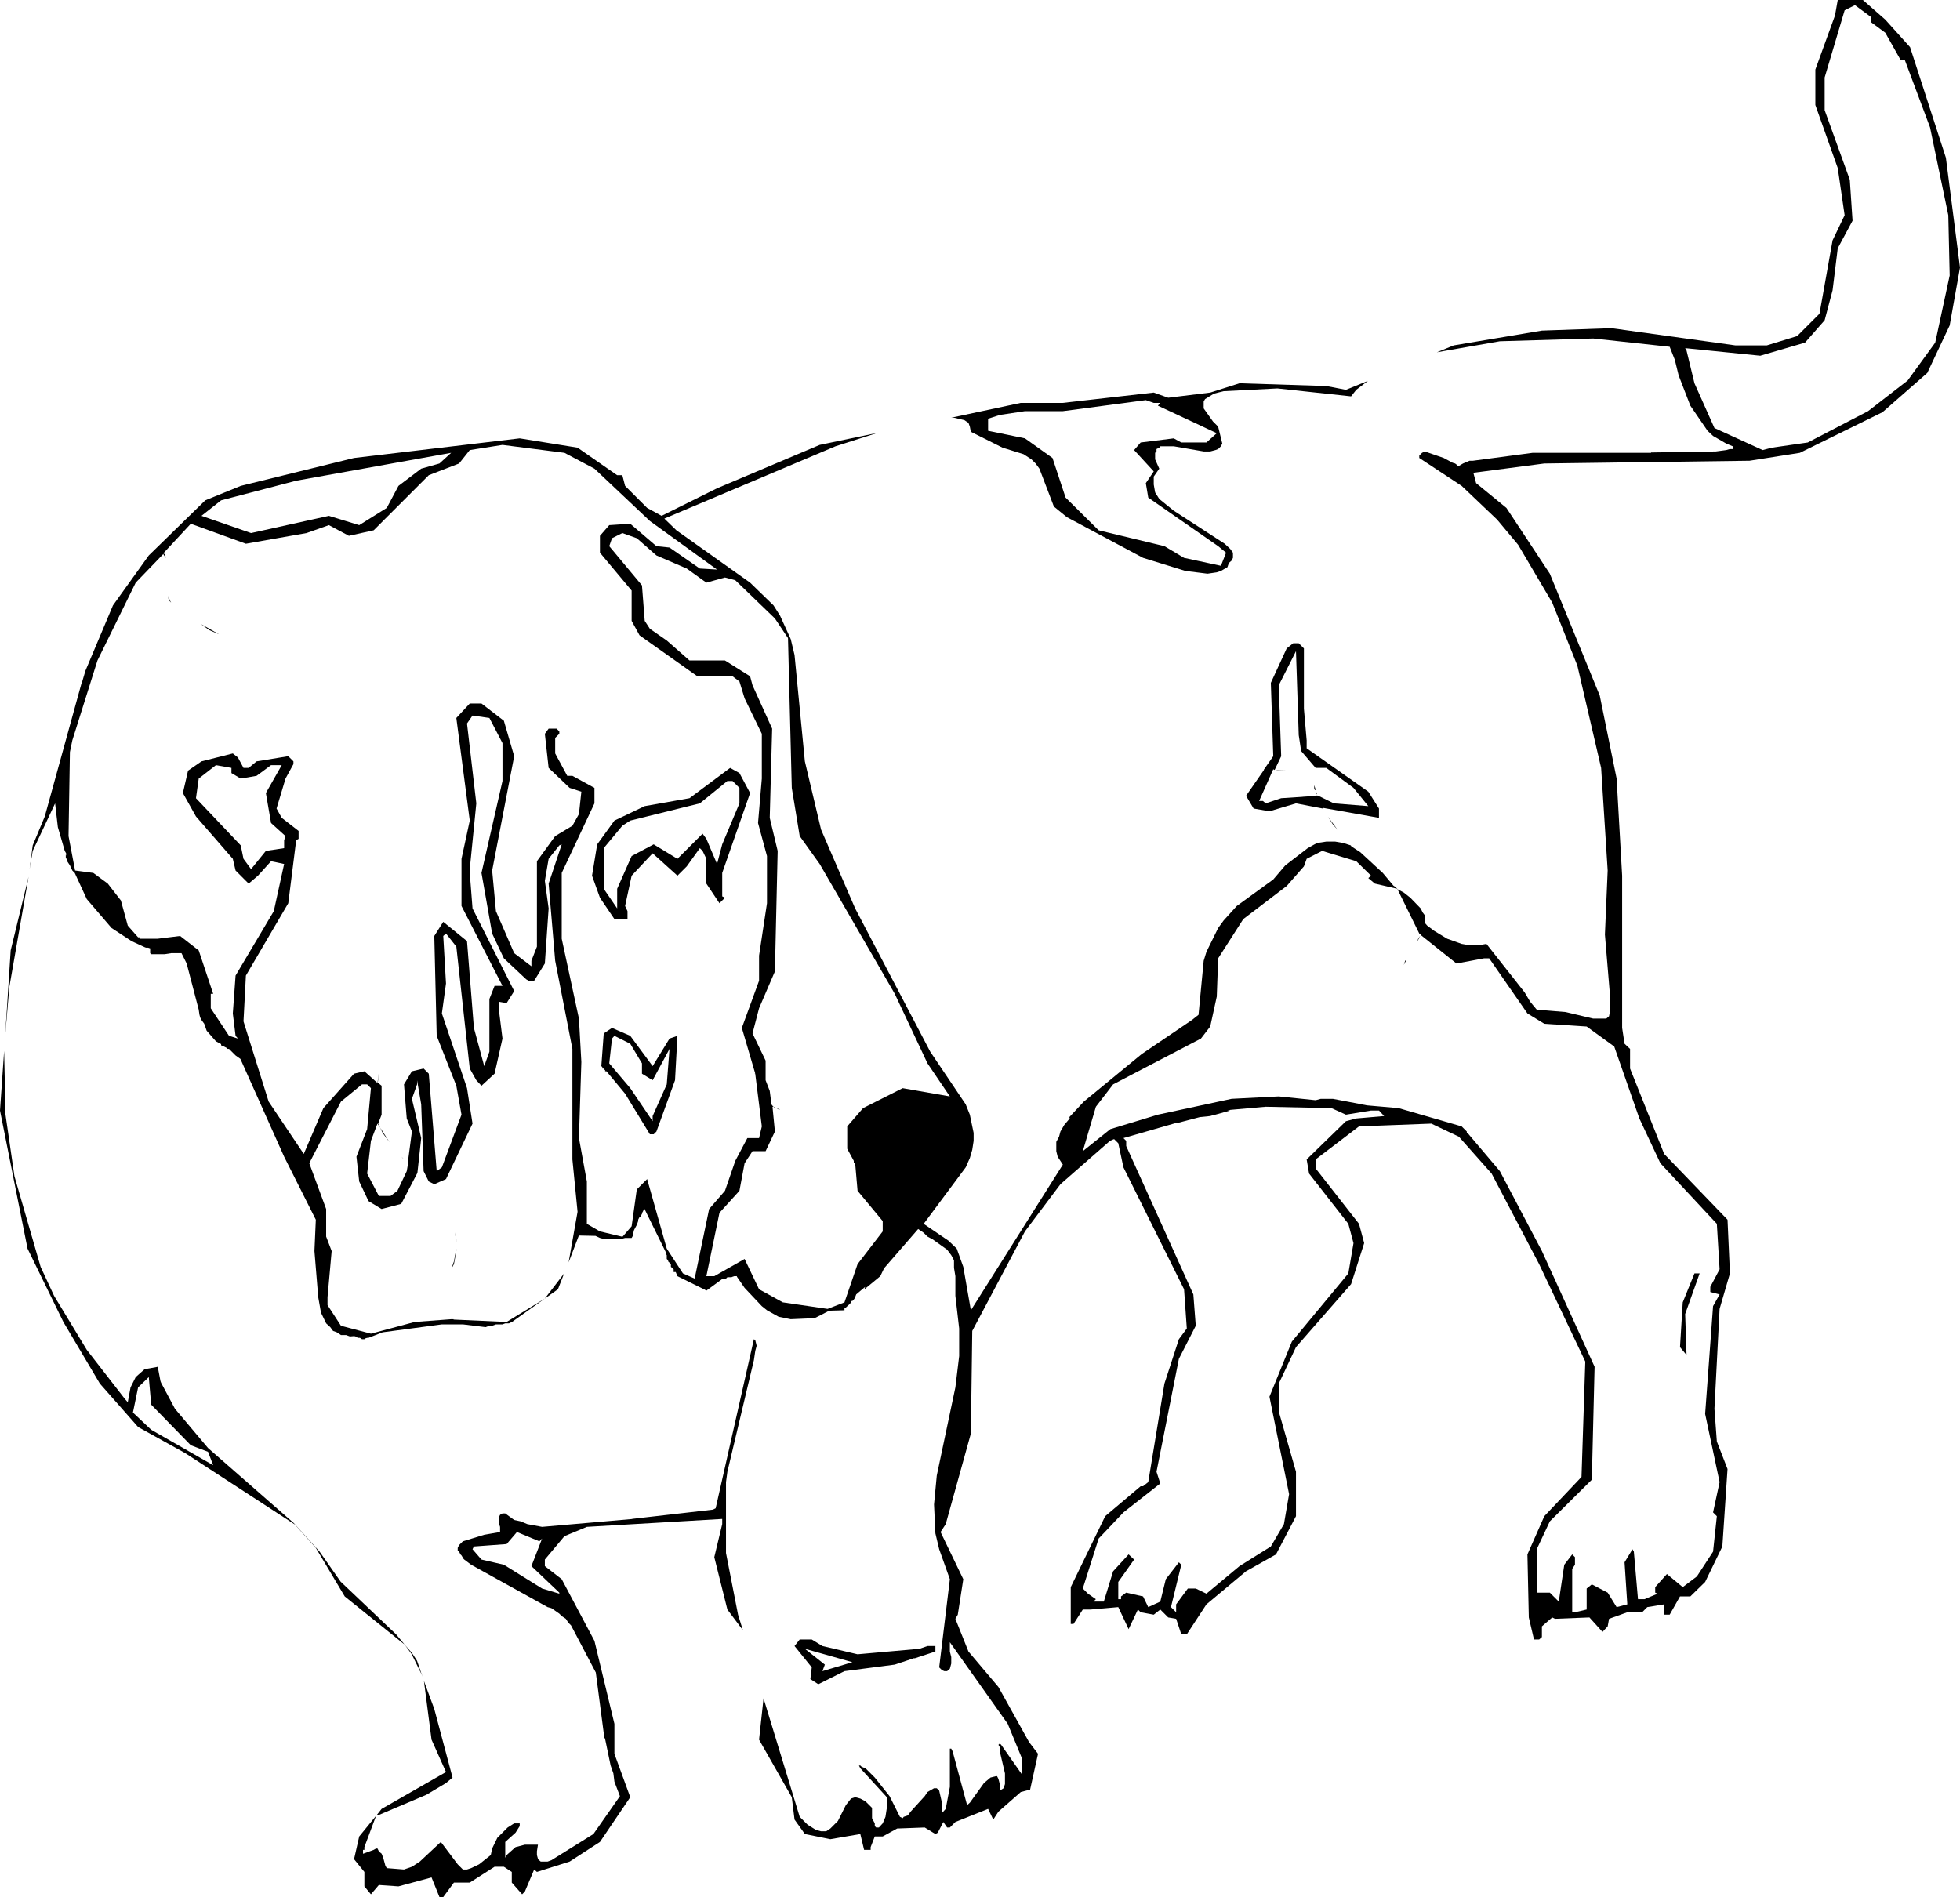 <?xml version="1.0" encoding="UTF-8" standalone="no"?>
<svg xmlns:xlink="http://www.w3.org/1999/xlink" height="275.45px" width="284.55px" xmlns="http://www.w3.org/2000/svg">
  <g transform="matrix(1.0, 0.0, 0.0, 1.0, -58.6, -2.25)">
    <path d="M335.15 11.0 L334.55 11.0 332.3 7.0 330.2 5.45 330.2 4.7 327.9 3.0 326.4 3.75 323.5 13.5 323.5 18.25 327.15 28.35 327.55 34.3 325.4 38.3 324.65 44.4 323.5 48.75 320.65 52.0 314.15 53.9 303.25 52.8 303.45 53.15 304.6 57.9 307.5 64.4 314.5 67.6 315.85 67.25 321.05 66.5 329.8 61.95 335.55 57.5 339.55 52.0 341.65 42.25 341.45 33.5 338.8 20.75 335.15 11.0 M325.4 2.25 L329.05 2.25 332.3 5.1 335.9 9.1 341.1 25.15 343.15 41.1 341.65 49.5 338.4 56.4 331.9 62.1 319.9 68.0 312.6 69.15 282.8 69.55 272.5 70.9 272.9 72.4 277.3 76.0 283.6 85.55 290.85 103.25 293.3 115.3 294.1 129.4 294.1 151.5 294.45 153.8 295.25 154.55 295.25 157.4 300.2 169.8 309.4 179.35 309.75 187.15 308.25 192.3 307.5 206.8 307.85 211.55 309.4 215.55 308.65 226.8 306.15 231.95 304.0 234.05 302.5 234.05 301.0 236.7 300.2 236.7 300.2 235.2 297.75 235.6 297.0 236.35 294.85 236.35 292.2 237.3 292.0 238.4 291.25 239.2 289.35 237.1 284.35 237.3 283.95 237.1 282.45 238.4 282.45 239.95 282.05 240.3 281.3 240.3 280.55 237.1 280.35 227.95 282.8 222.4 288.2 216.7 288.75 199.95 282.05 185.8 275.15 172.65 270.4 167.3 266.4 165.4 255.9 165.8 249.6 170.6 249.6 171.9 255.9 179.95 256.65 182.75 254.75 188.7 246.75 197.85 244.25 203.15 244.25 207.2 246.75 215.95 246.75 222.4 243.85 227.95 239.5 230.4 233.75 235.2 230.9 239.55 230.1 239.55 229.35 237.3 228.2 237.1 227.05 235.95 226.1 236.7 224.2 236.35 223.8 235.95 222.45 238.8 220.95 235.6 216.95 235.95 215.8 235.95 214.45 238.05 214.05 238.05 214.05 232.7 219.05 222.4 224.2 218.05 224.55 218.05 225.3 217.45 227.65 203.15 229.75 196.7 230.9 195.15 230.5 189.45 221.7 171.75 220.95 168.25 220.35 167.65 220.2 167.7 219.75 167.9 212.55 174.2 207.4 181.05 199.75 195.5 199.55 210.4 195.9 223.55 195.15 224.7 198.45 231.55 197.65 236.7 197.3 237.3 199.2 242.05 203.55 247.2 208.0 255.2 209.3 256.9 208.15 262.1 206.8 262.45 203.55 265.3 202.8 266.45 202.05 264.9 197.3 266.8 196.5 267.6 196.1 267.6 195.55 266.8 194.75 268.35 194.4 268.55 192.85 267.6 188.85 267.75 186.75 268.9 185.6 268.9 185.0 270.45 185.0 270.85 184.05 270.85 183.5 268.55 179.15 269.3 175.45 268.55 173.95 266.45 173.55 263.2 168.8 254.85 169.45 248.85 174.7 266.05 175.85 267.2 177.05 267.95 177.8 268.15 178.55 268.15 179.15 267.75 180.25 266.65 181.4 264.35 182.15 263.4 182.75 263.2 183.5 263.4 184.25 263.8 185.2 264.75 185.2 266.25 185.6 267.0 185.6 267.4 185.8 267.6 186.2 267.6 186.75 267.0 187.15 266.05 187.35 264.75 187.35 263.2 183.5 259.0 183.3 258.6 183.5 258.6 183.7 258.8 184.25 259.0 185.6 260.35 187.75 263.05 189.25 266.05 189.65 266.25 189.8 266.05 190.4 265.85 190.8 265.3 192.85 263.05 193.25 262.45 194.2 261.9 194.6 261.9 194.95 262.25 195.35 264.0 195.35 265.5 195.9 264.9 196.5 261.7 196.5 256.15 196.7 256.15 196.9 256.55 199.0 264.35 199.4 264.0 201.45 261.15 202.4 260.35 203.2 260.15 203.35 260.15 203.55 260.55 203.75 261.3 203.75 262.25 204.3 261.9 204.5 261.3 204.5 259.75 203.75 256.55 203.75 255.95 203.55 255.6 203.75 255.4 203.95 255.6 207.0 259.95 207.0 257.65 204.9 252.55 196.5 240.7 196.5 242.05 196.7 242.85 196.7 243.8 196.5 244.55 196.1 244.9 195.7 244.9 195.35 244.75 194.95 244.35 196.5 231.55 194.95 227.2 194.4 224.9 194.2 220.7 194.6 216.5 197.3 203.7 197.85 199.15 197.85 195.15 197.3 190.4 197.3 187.55 197.1 186.35 197.1 185.25 196.7 184.5 196.1 183.7 194.0 182.2 193.25 181.8 192.7 181.25 191.9 180.7 186.95 186.4 186.4 187.55 184.1 189.45 184.2 189.1 182.9 190.2 182.75 190.6 182.75 190.8 182.65 190.8 182.55 190.95 182.35 191.15 182.15 191.15 182.15 191.35 182.0 191.55 181.4 192.1 181.2 192.1 181.2 192.5 179.35 192.55 178.9 192.6 Q177.9 193.15 176.85 193.65 L173.4 193.8 171.65 193.45 169.95 192.5 169.2 191.9 166.7 189.25 165.6 187.65 165.55 187.5 165.55 187.55 165.2 187.55 164.9 187.65 164.8 187.7 164.2 187.7 164.0 187.9 163.65 187.9 163.4 188.0 161.15 189.65 160.9 189.5 156.95 187.55 156.7 186.95 156.4 186.95 156.4 186.55 156.2 186.35 156.0 186.2 156.0 185.8 155.6 185.4 155.6 185.25 155.4 185.05 155.4 184.5 155.25 184.3 155.25 184.05 152.15 177.75 152.0 178.0 152.0 178.05 151.8 178.4 151.8 178.55 151.6 178.75 151.6 178.95 151.45 178.95 151.25 179.35 151.25 179.55 151.05 180.1 150.65 180.85 150.5 181.45 150.5 181.65 150.3 182.0 149.35 182.0 148.6 182.2 146.45 182.2 145.7 182.0 145.05 181.7 142.65 181.65 142.6 181.75 141.15 185.55 142.45 178.2 141.7 170.6 141.7 154.55 139.2 141.75 138.25 130.55 140.15 124.85 139.8 125.0 138.25 126.95 137.7 130.15 138.25 134.15 137.7 142.15 136.15 144.65 135.35 144.65 135.0 144.45 131.75 141.4 130.05 137.8 128.5 129.0 131.55 115.65 131.55 110.15 129.65 106.5 127.2 106.15 126.4 107.3 127.75 118.9 126.8 128.45 126.8 129.0 127.2 134.15 133.25 146.15 132.15 147.9 131.0 147.7 131.0 148.65 131.55 153.05 130.4 158.15 128.5 159.9 127.75 159.1 126.8 157.4 124.85 139.7 123.35 137.8 122.95 138.15 123.35 145.05 122.75 149.4 126.4 160.25 127.2 165.4 123.35 173.45 121.65 174.2 120.85 173.8 120.1 172.3 119.75 162.6 119.15 159.1 119.15 159.7 118.4 161.8 119.75 167.5 119.2 172.55 119.15 172.5 119.15 172.65 116.85 177.05 114.0 177.8 112.1 176.65 110.75 173.8 110.35 170.2 111.9 166.2 112.45 160.25 111.9 159.7 111.15 159.7 108.1 162.2 103.5 171.15 105.95 177.8 105.95 181.8 106.75 183.9 106.15 190.6 106.15 191.75 108.1 194.75 112.45 195.9 118.8 194.2 124.1 193.8 124.45 193.8 124.45 193.85 132.15 194.2 137.7 190.8 140.5 187.15 139.6 189.45 137.7 190.8 133.0 194.15 132.5 194.4 131.95 194.4 131.55 194.55 130.6 194.55 130.05 194.75 129.65 194.75 129.1 194.95 125.8 194.55 122.75 194.55 114.15 195.7 112.1 196.5 111.9 196.5 111.6 196.6 111.5 196.7 111.15 196.7 110.85 196.5 110.55 196.5 110.2 196.3 110.25 196.3 110.0 196.25 109.4 196.3 108.85 196.1 108.1 196.1 107.5 195.7 106.95 195.5 106.55 194.95 105.95 194.4 105.2 192.85 104.8 190.6 104.25 183.9 104.45 179.35 99.85 170.2 93.5 156.0 92.8 155.5 91.85 154.55 91.65 154.55 91.5 154.4 91.1 154.2 90.9 154.2 90.7 154.0 90.7 153.85 89.95 153.45 88.6 151.9 88.25 150.9 87.85 150.35 87.65 149.95 87.55 149.55 87.45 148.85 85.7 142.15 84.95 140.65 83.45 140.65 82.5 140.8 80.55 140.8 80.4 140.65 80.4 139.95 80.1 139.85 79.8 139.85 79.65 139.8 77.7 138.9 74.8 137.0 71.2 132.8 69.45 129.0 69.1 128.65 68.75 127.9 68.35 127.3 68.3 127.05 68.15 126.75 68.15 126.35 68.2 126.5 68.2 126.15 68.0 125.8 67.0 122.35 66.6 118.9 63.35 125.8 62.9 128.45 63.35 125.0 65.1 120.8 70.45 101.4 70.5 101.35 71.0 99.65 75.0 90.15 80.2 82.9 88.4 74.9 93.55 72.8 110.0 68.75 134.05 65.9 142.45 67.25 148.2 71.25 148.95 71.25 149.35 72.8 152.55 76.0 154.65 77.15 162.7 73.15 177.6 66.85 186.0 65.1 179.9 67.05 155.05 77.55 156.8 79.25 167.5 86.85 170.9 90.15 171.85 91.65 173.4 95.05 173.95 97.35 175.45 112.8 177.8 122.7 182.75 134.15 193.65 154.95 198.8 162.6 199.4 164.1 199.95 166.75 199.95 167.9 199.75 169.2 199.4 170.4 198.8 171.75 192.7 179.95 196.3 182.4 197.5 183.55 198.45 186.2 199.55 192.5 212.9 171.35 212.15 170.2 211.95 169.4 211.95 168.05 212.35 167.3 212.55 166.55 213.1 165.6 213.9 164.65 213.85 164.45 215.95 162.2 224.35 155.3 231.65 150.35 232.6 149.6 233.35 141.75 233.75 140.45 235.45 137.0 236.25 135.9 238.15 133.8 243.45 129.95 245.2 127.9 248.45 125.4 249.8 124.65 251.15 124.45 252.45 124.45 253.6 124.65 254.7 125.0 254.8 125.15 256.1 126.0 259.35 129.0 260.9 130.85 261.2 131.05 261.45 131.3 261.55 131.4 262.4 131.85 263.35 132.6 264.85 134.15 265.15 134.75 265.45 135.15 265.45 136.25 265.8 136.65 266.8 137.4 268.7 138.55 270.8 139.3 271.95 139.5 273.25 139.5 274.4 139.3 279.95 146.35 280.75 147.7 281.7 148.85 285.9 149.2 289.9 150.15 291.8 150.15 292.2 149.8 292.35 149.0 292.35 146.95 291.6 137.95 292.0 128.65 291.05 113.75 287.6 98.9 283.95 89.75 279.0 81.35 275.95 77.7 270.8 72.8 264.65 68.75 264.65 68.4 265.05 68.0 265.45 67.8 268.2 68.75 269.5 69.45 269.85 69.55 270.05 69.7 270.25 69.9 270.4 69.9 271.0 69.55 271.95 69.15 272.45 69.15 281.1 68.0 298.3 68.0 298.3 67.95 307.7 67.8 309.2 67.6 309.75 67.45 310.15 67.45 310.15 67.05 309.2 66.65 307.3 65.55 306.5 64.8 304.0 61.15 302.3 56.75 301.75 54.5 301.0 52.6 289.9 51.4 276.35 51.8 267.2 53.4 269.65 52.4 282.45 50.25 292.55 49.9 310.55 52.4 315.1 52.4 319.5 51.05 322.75 47.8 324.65 37.15 326.4 33.5 325.4 26.65 322.15 17.5 322.15 12.35 325.0 4.5 325.4 2.25 M254.75 59.8 L244.05 58.65 236.25 59.05 234.85 59.4 233.55 60.2 233.35 60.55 233.35 61.55 234.7 63.45 235.45 64.2 236.05 66.65 235.85 67.05 235.45 67.45 235.05 67.6 234.3 67.8 233.35 67.8 229.0 67.05 227.05 67.05 226.9 67.25 226.5 67.45 226.5 67.8 226.3 68.0 226.3 68.95 226.9 70.3 226.1 71.45 226.1 72.6 226.3 73.75 226.9 74.7 229.0 76.4 236.4 81.2 237.2 81.95 237.6 82.5 237.6 83.25 237.4 83.65 237.0 84.0 236.8 84.6 235.85 85.15 235.25 85.35 233.9 85.55 230.7 85.15 224.55 83.25 213.5 77.35 211.6 75.8 209.5 70.3 208.95 69.55 208.35 68.95 207.2 68.2 204.15 67.25 199.55 64.95 199.4 64.2 199.2 63.65 198.6 63.25 197.1 62.9 196.7 62.9 206.8 60.75 212.9 60.75 226.1 59.25 228.2 60.0 234.3 59.25 238.55 57.9 251.15 58.3 254.0 58.85 257.2 57.55 255.5 58.85 254.75 59.8 M247.9 96.4 L247.9 105.15 248.3 109.75 248.3 110.9 257.25 117.2 258.8 119.65 258.8 121.0 250.65 119.55 250.75 119.65 250.65 119.65 246.75 118.9 242.9 120.05 240.6 119.65 239.5 117.8 242.1 114.05 242.05 114.05 243.45 112.05 243.1 101.4 245.4 96.4 246.35 95.65 247.15 95.65 247.9 96.4 M165.95 101.2 L164.95 100.45 159.85 100.45 151.45 94.5 150.3 92.4 150.3 88.0 145.7 82.5 145.7 80.05 147.05 78.5 150.1 78.3 153.9 81.55 155.8 81.75 160.2 84.8 162.7 84.95 152.95 77.9 144.9 70.3 140.55 68.0 131.55 66.85 126.8 67.6 125.25 69.55 120.85 71.25 112.85 79.25 109.25 80.05 106.35 78.5 103.1 79.65 94.3 81.2 86.3 78.3 82.3 82.6 82.5 82.7 82.65 83.1 82.65 83.25 82.3 82.7 78.3 86.85 72.75 98.15 69.1 109.75 68.75 111.45 68.55 123.65 69.5 128.65 72.15 129.0 74.25 130.55 76.15 133.0 77.15 136.65 78.65 138.35 78.85 138.35 78.85 138.55 81.5 138.55 84.75 138.15 87.45 140.25 89.55 146.55 89.2 146.55 89.2 148.65 91.85 152.65 93.15 153.05 92.8 152.65 92.4 149.4 92.8 143.9 98.35 134.55 99.85 127.7 97.95 127.3 96.05 129.4 94.7 130.55 92.8 128.65 92.4 126.95 87.05 120.8 85.15 117.4 85.9 114.15 87.85 112.8 92.4 111.65 93.15 112.25 93.95 113.75 94.7 113.75 95.85 112.8 100.45 112.05 101.2 112.8 101.2 113.2 100.05 115.3 98.75 119.65 99.5 121.0 101.95 122.9 101.95 124.05 101.6 124.25 100.45 133.4 94.3 143.9 93.95 150.55 97.6 162.2 102.7 169.8 105.55 163.15 110.0 158.15 111.5 157.8 113.4 159.5 113.6 158.0 113.45 159.45 114.0 159.9 114.0 164.1 113.5 165.4 113.8 166.0 113.4 165.4 112.45 167.9 111.9 172.65 113.6 175.9 115.3 175.9 116.3 175.15 117.65 172.3 117.85 171.15 117.8 171.1 118.4 166.55 117.65 164.65 117.25 159.7 118.4 157.8 120.1 157.4 120.85 158.15 122.0 172.3 122.75 171.75 125.6 164.1 124.85 159.9 122.0 152.65 121.65 138.15 122.95 136.1 126.4 138.9 127.4 151.5 128.9 157.05 129.65 154.95 129.65 147.3 130.4 145.4 131.55 145.4 125.6 133.8 125.6 126.95 126.8 121.4 124.85 106.5 126.8 104.4 128.5 104.4 131.75 106.9 133.25 112.05 130.05 128.65 130.6 134.55 133.25 140.65 135.75 142.55 135.75 141.75 136.55 139.7 136.55 127.3 139.2 123.65 141.7 122.15 142.65 120.45 143.0 117.2 141.3 116.65 138.25 113.75 137.7 108.8 138.25 108.05 139.4 108.05 139.8 108.45 139.8 108.8 139.2 109.4 139.2 111.65 140.95 114.9 141.7 114.9 144.9 116.65 144.9 118.9 140.15 129.0 140.15 138.55 142.65 150.15 143.0 156.45 142.65 167.5 143.8 173.8 143.8 179.95 145.7 181.05 148.85 181.8 149.0 181.8 150.3 180.3 151.05 174.95 152.55 173.45 155.4 183.55 157.75 187.15 159.45 187.9 161.55 177.8 163.85 175.15 165.35 170.8 167.1 167.5 168.8 167.5 169.2 165.8 168.25 158.2 168.15 158.1 168.25 158.15 166.3 151.5 168.8 144.65 168.8 141.0 169.95 133.4 169.95 126.55 168.65 121.75 169.2 115.3 169.2 108.8 166.7 103.65 165.95 101.2 M261.45 131.3 L258.2 130.55 257.25 129.75 257.65 129.4 255.5 127.3 250.55 125.8 248.3 126.95 247.9 128.05 245.4 130.9 239.1 135.7 235.45 141.4 235.25 146.95 234.3 151.3 232.95 153.05 220.2 159.7 217.7 162.95 215.8 169.4 219.8 166.2 226.7 164.1 237.4 161.8 244.25 161.45 249.6 162.0 250.35 161.8 252.1 161.8 256.3 162.6 256.25 162.6 257.05 162.75 261.65 163.15 270.8 165.8 271.55 166.55 271.55 166.75 271.65 166.75 276.35 172.3 282.45 183.9 290.1 200.7 289.7 217.1 283.6 223.15 281.7 227.2 281.7 233.5 283.6 233.5 284.9 234.8 285.7 229.45 286.85 227.95 287.25 228.35 287.25 229.45 286.85 230.05 286.85 236.35 287.25 236.35 288.95 235.95 288.95 232.9 289.7 232.3 292.0 233.5 293.3 235.6 294.85 235.2 294.45 229.1 295.6 227.2 295.8 227.55 296.4 234.45 297.35 234.45 299.25 233.65 298.9 233.5 298.9 232.7 300.6 230.8 302.9 232.7 304.95 231.15 307.3 227.55 307.85 222.4 307.3 221.85 308.25 217.45 306.15 207.55 307.3 191.9 308.25 190.2 306.9 189.85 306.9 189.1 308.25 186.55 307.85 179.95 299.65 171.15 296.6 164.65 292.95 154.2 288.95 151.3 282.8 150.9 280.35 149.4 274.8 141.4 274.05 141.4 270.05 142.15 264.85 138.0 264.85 137.95 264.65 137.8 261.45 131.3 M241.4 118.55 L241.95 118.55 242.35 118.9 244.6 118.15 249.8 117.8 249.8 117.65 249.85 117.8 250.0 117.8 252.25 118.9 257.25 119.3 255.1 116.65 251.15 113.75 249.6 113.75 247.5 111.3 247.15 109.0 246.75 96.8 244.25 101.75 244.6 112.05 243.65 114.05 243.45 113.95 241.4 118.55 M173.0 94.9 L171.1 92.05 165.35 86.5 163.85 86.1 161.15 86.85 158.3 84.8 153.9 82.9 151.05 80.4 148.95 79.65 147.45 80.4 147.05 81.55 151.8 87.25 152.2 92.4 152.95 93.55 155.4 95.25 158.7 98.15 163.85 98.15 167.5 100.45 167.85 101.75 170.7 108.05 170.35 121.0 171.5 125.8 171.1 143.3 168.8 148.65 167.85 152.3 169.75 156.25 169.75 159.1 170.35 160.65 170.6 162.6 170.7 162.75 170.9 162.95 170.75 162.95 171.1 166.55 169.75 169.4 167.85 169.4 166.7 171.15 165.95 175.15 163.05 178.35 161.15 187.55 162.3 187.55 166.7 185.05 168.8 189.45 172.25 191.35 178.75 192.3 181.2 191.35 183.1 185.8 186.75 181.05 186.75 179.55 183.1 175.15 182.75 171.15 182.55 171.15 182.55 170.8 181.6 169.05 181.6 165.8 183.9 163.15 189.65 160.25 196.5 161.45 193.25 156.65 188.5 146.55 177.6 127.7 174.7 123.65 173.55 116.65 173.0 94.9 M202.05 63.05 L202.05 64.8 207.4 65.9 211.4 68.75 213.3 74.5 218.1 79.25 227.65 81.55 230.5 83.25 235.85 84.4 236.6 82.5 235.45 81.55 225.3 74.5 224.95 72.4 226.1 70.7 223.25 67.6 224.2 66.5 229.0 65.9 230.1 66.5 233.75 66.5 235.25 65.15 226.7 61.15 227.05 60.75 226.1 60.75 224.95 60.35 212.9 61.95 207.4 61.95 203.75 62.5 202.05 63.05 M165.95 114.5 L167.5 117.4 163.45 129.0 163.45 132.4 163.85 132.6 163.05 133.4 161.15 130.55 161.15 126.95 160.6 125.8 160.2 125.4 158.3 128.05 156.95 129.4 153.35 126.15 150.3 129.4 149.35 133.8 149.7 134.55 149.7 135.7 147.8 135.7 145.7 132.6 144.55 129.4 145.3 124.85 147.8 121.4 152.2 119.3 158.7 118.15 164.6 113.75 165.95 114.5 M264.8 138.1 L264.3 139.1 264.5 138.55 264.8 138.1 M262.6 141.75 L262.8 141.6 262.4 142.35 262.6 141.75 M252.8 122.75 L252.1 121.95 251.4 120.85 252.8 122.75 M244.05 114.15 L243.85 114.1 246.0 114.15 244.05 114.15 M249.4 116.85 L249.4 116.25 249.8 117.6 249.6 117.4 249.6 117.0 249.4 116.85 M229.75 165.25 L229.35 165.3 221.7 167.5 222.1 167.9 222.1 168.65 231.85 190.2 232.2 194.75 229.75 199.55 226.5 215.95 227.05 217.65 221.7 221.85 218.1 225.65 215.8 232.9 216.55 233.65 217.7 234.45 217.35 234.8 218.85 234.8 220.2 230.4 222.45 227.95 223.25 228.7 220.95 231.95 220.95 234.45 221.35 234.45 221.35 234.05 222.1 233.5 224.55 234.05 225.3 235.6 227.05 234.8 227.85 231.55 229.75 229.1 230.1 229.45 228.6 235.6 229.35 236.35 229.35 235.2 231.05 232.9 232.2 232.9 233.75 233.65 238.55 229.65 243.1 226.8 245.0 223.55 245.75 219.2 242.9 205.05 246.15 197.05 254.35 187.15 255.1 182.75 254.35 179.95 248.65 172.65 248.3 170.6 254.0 165.05 255.5 164.65 259.55 164.3 258.8 163.5 257.65 163.5 254.0 164.1 251.9 163.15 242.35 162.95 237.25 163.4 236.8 163.5 237.2 163.5 235.05 164.1 234.95 164.1 234.3 164.3 232.8 164.45 229.75 165.25 M168.25 196.85 L168.45 197.65 168.25 198.4 168.05 199.75 164.2 215.95 164.0 217.45 164.0 227.75 165.75 236.7 166.45 238.95 164.2 235.95 162.3 228.35 163.45 223.55 163.45 222.8 143.8 223.95 140.55 225.3 137.7 228.7 137.7 229.65 140.15 231.55 144.9 240.5 147.8 252.55 147.8 256.9 150.1 263.2 145.7 269.7 141.3 272.55 136.55 274.05 136.15 273.7 134.8 276.9 134.4 277.3 132.9 275.6 132.9 274.05 131.75 273.3 130.4 273.3 126.8 275.6 124.5 275.6 122.95 277.7 122.4 277.7 121.25 274.85 116.45 276.15 113.6 275.95 112.45 277.3 111.5 276.15 111.5 274.05 110.0 272.2 110.75 268.9 113.2 265.9 111.5 270.45 111.5 270.85 111.3 270.85 111.3 271.4 111.35 271.4 112.85 270.85 113.2 270.65 113.4 270.65 113.6 271.05 113.75 271.2 114.0 271.4 114.25 272.05 114.55 273.15 114.75 273.5 117.25 273.7 118.4 273.3 119.55 272.55 122.6 269.7 125.05 272.95 125.8 273.7 126.4 273.7 127.0 273.5 128.15 272.95 129.85 271.6 130.05 270.65 130.8 269.1 132.3 267.6 133.25 267.0 134.05 267.0 134.05 267.4 133.45 268.35 131.95 269.7 131.95 272.0 132.15 271.6 133.45 270.45 134.8 270.1 136.7 270.1 136.55 271.05 136.55 271.6 136.7 272.15 136.7 272.2 137.1 272.55 138.1 272.55 138.65 272.35 144.75 268.55 148.6 263.05 147.8 260.95 147.65 259.75 147.25 258.6 146.45 254.75 146.45 254.65 146.25 254.65 146.25 253.9 145.1 245.1 141.5 238.25 141.1 237.85 140.75 237.3 140.15 236.9 139.8 236.55 138.65 235.75 138.1 235.6 127.0 229.45 126.0 228.7 125.9 228.6 125.6 228.1 125.45 227.95 125.25 227.55 125.05 227.4 125.05 227.0 125.25 226.6 125.8 226.05 128.9 225.1 131.2 224.7 131.2 223.95 131.0 223.35 131.0 222.6 131.2 222.2 131.55 222.0 131.95 222.0 133.25 222.95 134.2 223.15 135.15 223.55 137.3 223.95 150.5 222.8 150.3 222.8 162.1 221.45 162.5 221.25 168.05 196.7 168.25 196.85 M171.65 163.35 L171.3 163.15 171.85 163.35 171.65 163.35 M171.1 163.15 L170.9 162.95 171.3 163.15 171.1 163.15 M165.95 118.9 L165.95 116.65 164.95 115.65 164.2 115.65 160.2 118.9 150.1 121.4 148.95 122.15 146.25 125.4 146.25 131.3 148.2 134.15 148.2 131.3 150.3 126.55 153.5 124.85 156.95 126.95 160.6 123.3 161.15 124.05 162.7 127.7 163.45 124.85 165.95 118.9 M302.9 191.35 L304.6 187.15 305.35 187.15 303.25 193.05 303.45 199.0 302.5 197.85 302.9 191.35 M62.75 129.55 L59.95 145.6 59.35 152.7 60.15 140.25 62.75 129.55 M83.25 89.4 L83.45 89.75 83.25 89.55 83.05 89.2 83.05 88.8 83.25 89.4 M90.4 94.35 L89.0 93.75 87.75 92.85 90.4 94.35 M116.45 72.8 L119.75 70.3 122.4 69.55 124.1 68.0 101.6 72.05 90.7 74.9 87.85 77.15 95.05 79.65 106.35 77.15 110.75 78.5 114.75 76.0 116.45 72.8 M58.6 163.5 L59.2 154.85 59.4 164.1 60.7 173.05 64.5 186.2 66.45 190.4 71.2 198.25 76.75 205.4 77.15 205.85 77.55 203.7 78.3 202.2 79.6 201.05 81.3 200.75 81.5 200.7 81.9 202.8 82.0 203.05 84.0 206.8 88.8 212.5 101.25 223.4 105.0 227.55 108.05 231.9 116.1 239.55 117.35 241.05 118.4 242.25 119.15 243.4 119.8 245.3 120.0 245.75 118.35 242.4 117.35 241.05 108.65 234.05 104.45 227.0 101.4 223.6 85.5 213.25 78.65 209.45 73.1 203.15 67.8 194.2 62.6 183.55 58.6 163.5 M155.8 154.55 L153.35 159.1 151.8 158.15 151.8 156.65 150.1 153.8 147.8 152.65 147.45 153.05 147.05 156.65 150.1 160.25 153.35 165.05 153.35 164.3 155.4 159.7 155.8 154.55 M117.2 170.55 L117.05 170.4 116.9 170.2 117.2 170.55 M114.15 166.75 L113.8 166.0 115.15 168.1 114.15 166.75 M89.95 113.35 L87.45 115.3 87.05 118.15 93.55 125.0 93.95 126.95 95.05 128.45 97.2 125.8 99.85 125.4 99.85 124.25 100.05 123.65 97.95 121.75 97.2 117.4 99.5 113.35 97.95 113.35 95.85 114.9 93.55 115.3 92.2 114.5 92.2 113.75 89.95 113.35 M156.6 159.1 L153.9 166.55 153.5 166.95 152.95 166.95 149.35 161.05 146.65 157.8 146.45 157.8 146.45 157.6 146.25 157.6 146.25 157.4 146.05 157.4 146.05 157.2 145.9 157.05 146.25 152.3 147.45 151.5 150.1 152.65 153.35 157.05 155.8 153.05 156.95 152.65 156.6 159.1 M88.8 213.05 L86.3 212.1 80.55 206.2 80.2 202.2 78.65 203.7 77.9 207.35 80.55 209.85 89.55 215.0 88.8 213.05 M137.3 225.65 L136.9 226.05 133.65 224.7 132.15 226.45 127.4 226.8 127.2 227.2 128.5 228.7 131.75 229.45 137.3 232.9 139.8 233.65 139.8 233.5 135.75 229.65 137.3 225.65 M124.85 183.55 L124.85 183.9 124.5 185.8 124.15 186.45 124.5 185.4 124.85 183.55 M124.85 182.2 L124.85 182.6 124.65 181.2 124.85 182.2 M120.1 246.2 L121.65 250.4 124.3 260.35 123.35 261.15 120.5 262.85 113.55 265.8 113.25 265.85 114.0 264.9 123.35 259.55 121.25 254.85 120.15 246.35 120.1 246.2 M174.7 240.3 L176.45 240.3 178.0 241.25 183.1 242.45 192.1 241.65 193.25 241.25 194.4 241.25 194.4 242.05 191.35 243.05 191.35 243.0 188.5 243.95 181.2 244.9 177.4 246.8 176.25 246.05 176.45 244.35 173.95 241.25 174.7 240.3 M178.35 243.95 L178.0 244.9 182.35 243.6 175.45 241.65 178.35 243.95" fill="#000000" fill-rule="evenodd" stroke="none"/>
  </g>
</svg>
